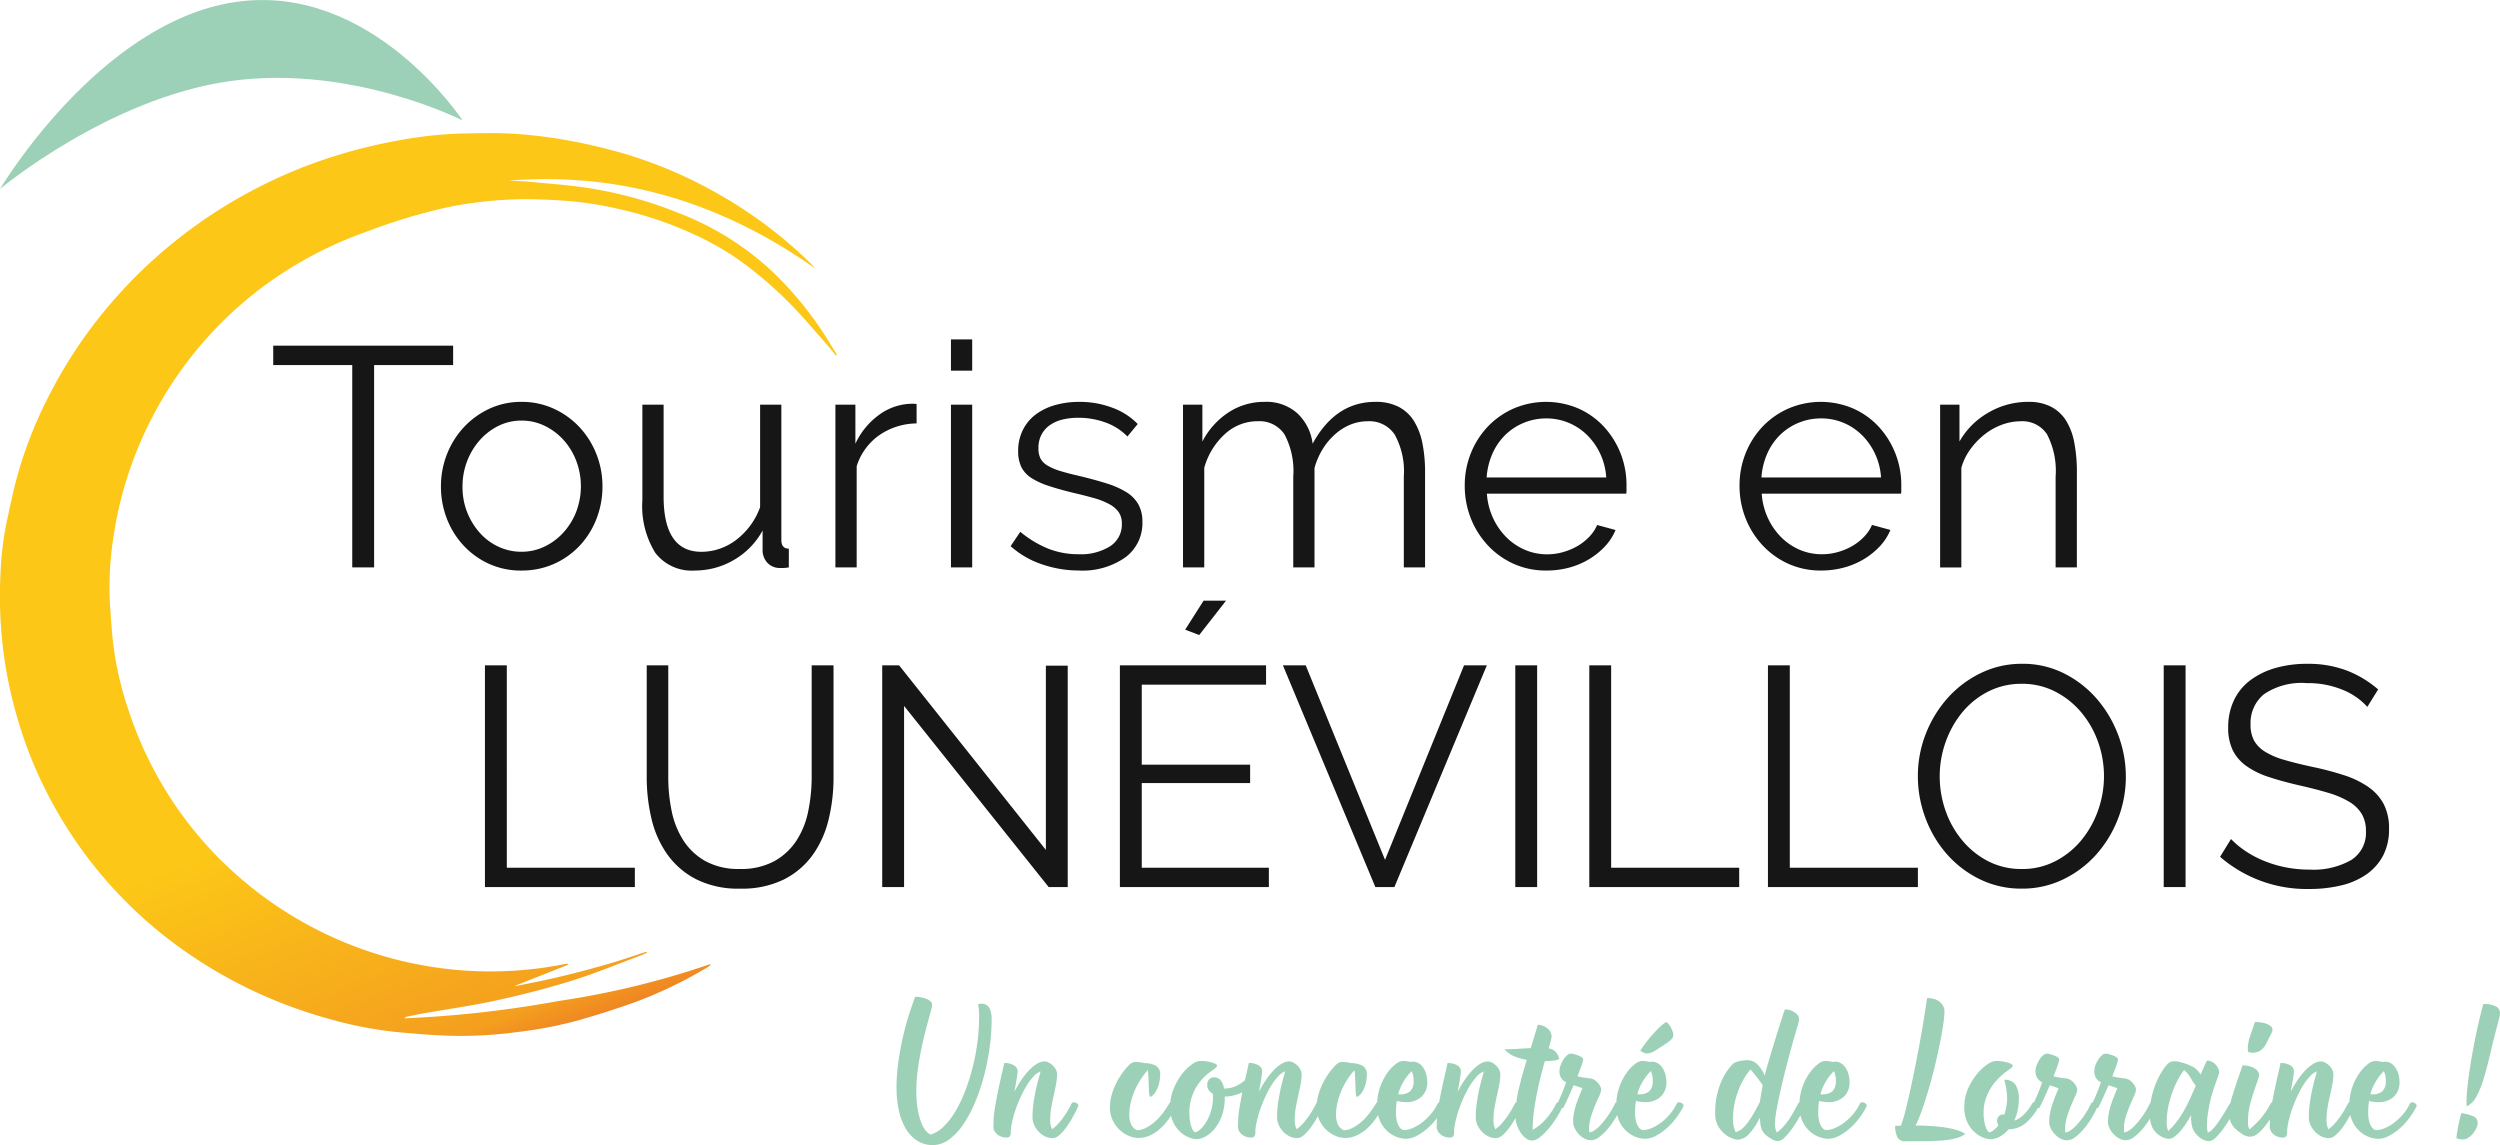 <svg xmlns="http://www.w3.org/2000/svg" xmlns:xlink="http://www.w3.org/1999/xlink" width="233.907" height="107.143" viewBox="0 0 233.907 107.143">
  <defs>
    <linearGradient id="linear-gradient" x1="0.5" x2="0.937" y2="1.203" gradientUnits="objectBoundingBox">
      <stop offset="0" stop-color="#fcc717"/>
      <stop offset="0.521" stop-color="#fcc717"/>
      <stop offset="0.748" stop-color="#f49f1e"/>
      <stop offset="0.789" stop-color="#ed7c25"/>
      <stop offset="1" stop-color="#e7602b"/>
    </linearGradient>
  </defs>
  <g id="Groupe_3990" data-name="Groupe 3990" transform="translate(-538.168 1245.843)">
    <path id="Tracé_19775" data-name="Tracé 19775" d="M8.16-67.767a17.753,17.753,0,0,1,.213-2.75q.213-1.361.5-2.516t.584-2.021q.3-.866.447-1.265a3.036,3.036,0,0,1,.447.041,2.906,2.906,0,0,1,.523.131,1.444,1.444,0,0,1,.433.234.449.449,0,0,1,.179.364,2.728,2.728,0,0,1-.11.55q-.11.413-.275,1.011t-.351,1.355q-.186.756-.351,1.6t-.275,1.753a14.959,14.959,0,0,0-.11,1.8,9.775,9.775,0,0,0,.131,1.705,6.672,6.672,0,0,0,.323,1.224,2.6,2.6,0,0,0,.433.77,1.267,1.267,0,0,0,.447.358,2.908,2.908,0,0,0,1.217-.743,6.821,6.821,0,0,0,1.086-1.4,12.308,12.308,0,0,0,.914-1.891,19.054,19.054,0,0,0,.708-2.221,20.255,20.255,0,0,0,.454-2.372,18.246,18.246,0,0,0,.158-2.365,6.816,6.816,0,0,0-.028-.694q-.028-.254-.055-.516a1.309,1.309,0,0,1,.344-.041.852.852,0,0,1,.33.069.744.744,0,0,1,.3.234,1.228,1.228,0,0,1,.206.447,2.787,2.787,0,0,1,.076.708,19.481,19.481,0,0,1-.193,2.688,22.146,22.146,0,0,1-.543,2.688,18.579,18.579,0,0,1-.846,2.468,11.439,11.439,0,0,1-1.1,2.035,5.542,5.542,0,0,1-1.32,1.382,2.528,2.528,0,0,1-1.485.509,2.658,2.658,0,0,1-1.492-.419,3.409,3.409,0,0,1-1.066-1.141,5.72,5.72,0,0,1-.639-1.7A9.719,9.719,0,0,1,8.16-67.767Zm9.076,3.19a8.208,8.208,0,0,1,.117-1.258q.117-.736.275-1.513t.33-1.513q.172-.736.282-1.258a1.775,1.775,0,0,1,.887.206.658.658,0,0,1,.364.605q0,.041-.028.241t-.069.474q-.041.275-.1.584t-.1.571a10.347,10.347,0,0,1,.653-1.107,6.814,6.814,0,0,1,.722-.9,3.592,3.592,0,0,1,.743-.605,1.385,1.385,0,0,1,.7-.22.848.848,0,0,1,.364.1,1.554,1.554,0,0,1,.378.261,1.615,1.615,0,0,1,.3.378.877.877,0,0,1,.124.447,5.283,5.283,0,0,1-.1,1q-.1.5-.22,1.031t-.22,1.086a6.815,6.815,0,0,0-.1,1.162,2.614,2.614,0,0,0,.034.454,1.733,1.733,0,0,0,.144.426,3.375,3.375,0,0,0,.536-.474,6.743,6.743,0,0,0,.5-.612,7.7,7.7,0,0,0,.44-.674q.2-.344.351-.646a.209.209,0,0,1,.206-.11.51.51,0,0,1,.316.117.22.22,0,0,1,.083.282q-.22.481-.509,1a9.007,9.007,0,0,1-.605.956,4.163,4.163,0,0,1-.646.715.984.984,0,0,1-.619.282,1.586,1.586,0,0,1-.743-.179,2.109,2.109,0,0,1-.6-.461,2.231,2.231,0,0,1-.4-.619,1.683,1.683,0,0,1-.144-.667,9.8,9.8,0,0,1,.117-1.526q.117-.743.254-1.327t.254-.976a2.541,2.541,0,0,0,.117-.488,1.9,1.9,0,0,0-.681.509,5.616,5.616,0,0,0-.646.887,10.554,10.554,0,0,0-.578,1.114,12.3,12.3,0,0,0-.461,1.183,10.213,10.213,0,0,0-.3,1.114,4.5,4.5,0,0,0-.11.887.625.625,0,0,1-.089.385.4.4,0,0,1-.323.11,1.412,1.412,0,0,1-.626-.151,1.116,1.116,0,0,1-.488-.468.9.9,0,0,1-.1-.378Q17.236-64.37,17.236-64.576Zm10.891-1.375a4.317,4.317,0,0,1,.144-1.1,6.147,6.147,0,0,1,.392-1.073,6.649,6.649,0,0,1,.578-.99,6.41,6.41,0,0,1,.7-.839,1,1,0,0,1,.261-.186.758.758,0,0,1,.344-.076,3.724,3.724,0,0,1,.385.028,2.692,2.692,0,0,1,.44.083,2.155,2.155,0,0,1,1.093.268.906.906,0,0,1,.364.818,3.458,3.458,0,0,1-.048.536,3.115,3.115,0,0,1-.158.6,2.594,2.594,0,0,1-.282.55,1.219,1.219,0,0,1-.419.392q-.055,0-.089-.131a1.87,1.87,0,0,1-.048-.344q-.014-.213-.021-.481t-.021-.529q-.014-.316-.028-.571a2.9,2.9,0,0,0-.055-.447,7.5,7.5,0,0,0-.722.969,6.8,6.8,0,0,0-.543,1.059,6.643,6.643,0,0,0-.337,1.079,4.842,4.842,0,0,0-.117,1.031,2.074,2.074,0,0,0,.193.976,1.108,1.108,0,0,0,.536.509,1.951,1.951,0,0,0,.818-.227,4.107,4.107,0,0,0,.818-.557,5.436,5.436,0,0,0,.749-.8,8.109,8.109,0,0,0,.626-.935.27.27,0,0,1,.248-.138.417.417,0,0,1,.289.131.247.247,0,0,1,.069.3,6.386,6.386,0,0,1-.612,1.107,5.418,5.418,0,0,1-.818.942,3.831,3.831,0,0,1-.976.653,2.569,2.569,0,0,1-1.086.241,2.318,2.318,0,0,1-.928-.206,2.893,2.893,0,0,1-.859-.578,3.027,3.027,0,0,1-.633-.894A2.7,2.7,0,0,1,28.127-65.952Zm8.457-4.359a4.323,4.323,0,0,1,.536.034,3.619,3.619,0,0,1,.5.1,1.767,1.767,0,0,1,.378.144q.151.083.151.165a.247.247,0,0,1-.1.172,2.72,2.72,0,0,1-.248.2l-.358.261a4.55,4.55,0,0,0-.413.344,5.277,5.277,0,0,0-.433.468,4.471,4.471,0,0,0-.488.729,4.727,4.727,0,0,0-.392.983,4.552,4.552,0,0,0-.158,1.244,4.467,4.467,0,0,0,.069.846,3.176,3.176,0,0,0,.158.571,1.068,1.068,0,0,0,.179.316q.089.1.117.1a.835.835,0,0,0,.413-.206,2.561,2.561,0,0,0,.557-.626,4.416,4.416,0,0,0,.5-1.052A4.61,4.61,0,0,0,37.766-67v-.234a1.12,1.12,0,0,1-.385-.33.837.837,0,0,1-.151-.509.718.718,0,0,1,.179-.509.592.592,0,0,1,.454-.193.8.8,0,0,1,.591.234,1.561,1.561,0,0,1,.344.811,2.548,2.548,0,0,0,1.079-.213,3.569,3.569,0,0,0,.77-.468,2.791,2.791,0,0,0,.468-.468,1.371,1.371,0,0,1,.172-.213q.11,0,.144.151a1.251,1.251,0,0,1,.034.275,1.111,1.111,0,0,1-.254.715,2.166,2.166,0,0,1-.633.529,3.405,3.405,0,0,1-.839.33,3.554,3.554,0,0,1-.873.117v.179a4.643,4.643,0,0,1-.248,1.554,4.22,4.22,0,0,1-.639,1.2,3.046,3.046,0,0,1-.866.777,1.845,1.845,0,0,1-.928.275,2.031,2.031,0,0,1-.612-.144,2.638,2.638,0,0,1-.811-.488,2.927,2.927,0,0,1-.7-.928,3.229,3.229,0,0,1-.3-1.465,4.394,4.394,0,0,1,.323-1.691,5.863,5.863,0,0,1,.77-1.361,4.352,4.352,0,0,1,.928-.914A1.514,1.514,0,0,1,36.584-70.311Zm3.534,5.734a8.207,8.207,0,0,1,.117-1.258q.117-.736.275-1.513t.33-1.513q.172-.736.282-1.258a1.775,1.775,0,0,1,.887.206.657.657,0,0,1,.364.605q0,.041-.028.241t-.069.474q-.041.275-.1.584t-.1.571a10.345,10.345,0,0,1,.653-1.107,6.814,6.814,0,0,1,.722-.9,3.592,3.592,0,0,1,.743-.605,1.385,1.385,0,0,1,.7-.22.848.848,0,0,1,.364.1,1.554,1.554,0,0,1,.378.261,1.615,1.615,0,0,1,.3.378.877.877,0,0,1,.124.447,5.283,5.283,0,0,1-.1,1q-.1.5-.22,1.031t-.22,1.086a6.815,6.815,0,0,0-.1,1.162,2.615,2.615,0,0,0,.034.454,1.733,1.733,0,0,0,.144.426,3.376,3.376,0,0,0,.536-.474,6.742,6.742,0,0,0,.5-.612,7.7,7.7,0,0,0,.44-.674q.2-.344.351-.646a.209.209,0,0,1,.206-.11.51.51,0,0,1,.316.117.22.22,0,0,1,.083.282q-.22.481-.509,1a9.007,9.007,0,0,1-.605.956,4.163,4.163,0,0,1-.646.715.984.984,0,0,1-.619.282,1.586,1.586,0,0,1-.743-.179,2.108,2.108,0,0,1-.6-.461,2.231,2.231,0,0,1-.4-.619,1.683,1.683,0,0,1-.144-.667,9.8,9.8,0,0,1,.117-1.526q.117-.743.254-1.327t.254-.976a2.541,2.541,0,0,0,.117-.488,1.9,1.9,0,0,0-.681.509,5.616,5.616,0,0,0-.646.887,10.555,10.555,0,0,0-.578,1.114,12.305,12.305,0,0,0-.461,1.183,10.215,10.215,0,0,0-.3,1.114,4.5,4.5,0,0,0-.11.887.625.625,0,0,1-.089.385.4.4,0,0,1-.323.11,1.412,1.412,0,0,1-.626-.151,1.116,1.116,0,0,1-.488-.468.9.9,0,0,1-.1-.378Q40.118-64.37,40.118-64.576Zm7.343-1.375a4.317,4.317,0,0,1,.144-1.1A6.146,6.146,0,0,1,48-68.124a6.649,6.649,0,0,1,.578-.99,6.409,6.409,0,0,1,.7-.839,1,1,0,0,1,.261-.186.758.758,0,0,1,.344-.076,3.724,3.724,0,0,1,.385.028,2.691,2.691,0,0,1,.44.083,2.155,2.155,0,0,1,1.093.268.906.906,0,0,1,.364.818,3.457,3.457,0,0,1-.048.536,3.116,3.116,0,0,1-.158.6,2.594,2.594,0,0,1-.282.55,1.219,1.219,0,0,1-.419.392q-.055,0-.089-.131a1.87,1.87,0,0,1-.048-.344q-.014-.213-.021-.481t-.021-.529q-.014-.316-.028-.571A2.9,2.9,0,0,0,51-69.444a7.5,7.5,0,0,0-.722.969,6.8,6.8,0,0,0-.543,1.059,6.643,6.643,0,0,0-.337,1.079,4.842,4.842,0,0,0-.117,1.031,2.074,2.074,0,0,0,.193.976,1.108,1.108,0,0,0,.536.509,1.951,1.951,0,0,0,.818-.227,4.107,4.107,0,0,0,.818-.557,5.436,5.436,0,0,0,.749-.8,8.107,8.107,0,0,0,.626-.935.27.27,0,0,1,.248-.138.417.417,0,0,1,.289.131.247.247,0,0,1,.069.3,6.386,6.386,0,0,1-.612,1.107,5.418,5.418,0,0,1-.818.942,3.832,3.832,0,0,1-.976.653,2.569,2.569,0,0,1-1.086.241,2.318,2.318,0,0,1-.928-.206,2.893,2.893,0,0,1-.859-.578,3.027,3.027,0,0,1-.633-.894A2.7,2.7,0,0,1,47.461-65.952Zm5.666-.179a5.073,5.073,0,0,1,.282-1.74,5.388,5.388,0,0,1,.674-1.32,3.655,3.655,0,0,1,.791-.832,1.227,1.227,0,0,1,.646-.289,2.685,2.685,0,0,1,.344.028q.206.027.426.069a.519.519,0,0,1,.165-.027,1.037,1.037,0,0,1,.612.179,1.474,1.474,0,0,1,.419.454,2.21,2.21,0,0,1,.248.605,2.608,2.608,0,0,1,.083.633,1.819,1.819,0,0,1-.543,1.416,2.071,2.071,0,0,1-1.451.5,3.881,3.881,0,0,1-.853-.11,6.132,6.132,0,0,0-.083,1.059,3.435,3.435,0,0,0,.076.784,1.791,1.791,0,0,0,.193.509.9.9,0,0,0,.248.282.423.423,0,0,0,.227.089,2.13,2.13,0,0,0,.736-.158,3.76,3.76,0,0,0,.853-.468,5.281,5.281,0,0,0,.853-.777,4.718,4.718,0,0,0,.722-1.086.222.222,0,0,1,.22-.11.454.454,0,0,1,.309.131.228.228,0,0,1,.062.3,7.523,7.523,0,0,1-.66,1.045,6.124,6.124,0,0,1-.887.963,5.274,5.274,0,0,1-1.011.7,2.2,2.2,0,0,1-1.031.275,2.593,2.593,0,0,1-.756-.144,2.658,2.658,0,0,1-.88-.5,2.9,2.9,0,0,1-.729-.949A3.323,3.323,0,0,1,53.127-66.13ZM55.093-67.2a.942.942,0,0,0,.179.014,1.366,1.366,0,0,0,.949-.289,1.317,1.317,0,0,0,.316-1,2.127,2.127,0,0,0-.179-.88A4.91,4.91,0,0,0,55.093-67.2Zm3.617,2.626a8.208,8.208,0,0,1,.117-1.258q.117-.736.275-1.513t.33-1.513q.172-.736.282-1.258a1.775,1.775,0,0,1,.887.206.658.658,0,0,1,.364.605q0,.041-.028.241t-.069.474q-.041.275-.1.584t-.1.571a10.347,10.347,0,0,1,.653-1.107,6.815,6.815,0,0,1,.722-.9,3.592,3.592,0,0,1,.743-.605,1.385,1.385,0,0,1,.7-.22.848.848,0,0,1,.364.1,1.554,1.554,0,0,1,.378.261,1.615,1.615,0,0,1,.3.378.877.877,0,0,1,.124.447,5.284,5.284,0,0,1-.1,1q-.1.5-.22,1.031t-.22,1.086a6.815,6.815,0,0,0-.1,1.162,2.615,2.615,0,0,0,.034.454,1.733,1.733,0,0,0,.144.426,3.375,3.375,0,0,0,.536-.474,6.74,6.74,0,0,0,.5-.612,7.7,7.7,0,0,0,.44-.674q.2-.344.351-.646a.209.209,0,0,1,.206-.11.51.51,0,0,1,.316.117.22.22,0,0,1,.083.282q-.22.481-.509,1a9.006,9.006,0,0,1-.605.956,4.163,4.163,0,0,1-.646.715.984.984,0,0,1-.619.282,1.586,1.586,0,0,1-.743-.179,2.108,2.108,0,0,1-.6-.461,2.231,2.231,0,0,1-.4-.619,1.683,1.683,0,0,1-.144-.667,9.8,9.8,0,0,1,.117-1.526q.117-.743.254-1.327t.254-.976a2.541,2.541,0,0,0,.117-.488,1.9,1.9,0,0,0-.681.509,5.615,5.615,0,0,0-.646.887,10.553,10.553,0,0,0-.578,1.114,12.305,12.305,0,0,0-.461,1.183,10.211,10.211,0,0,0-.3,1.114,4.5,4.5,0,0,0-.11.887.625.625,0,0,1-.089.385.4.4,0,0,1-.323.11,1.412,1.412,0,0,1-.626-.151,1.116,1.116,0,0,1-.488-.468.9.9,0,0,1-.1-.378Q58.71-64.37,58.71-64.576ZM65.049-71.4q.591,0,1.217-.041t1.231-.069q.179-.578.344-1.121t.316-1.066a1.51,1.51,0,0,1,.956.385.977.977,0,0,1,.337.7,1.9,1.9,0,0,1-.076.4q-.076.289-.2.729a1.1,1.1,0,0,1,.626.289,1.769,1.769,0,0,1,.364.674.867.867,0,0,1-.516.172q-.406.048-.832.062-.193.674-.392,1.465t-.364,1.63q-.165.839-.275,1.691a12.8,12.8,0,0,0-.11,1.636,4.357,4.357,0,0,0,1.128-.887,6.237,6.237,0,0,0,1.073-1.561.245.245,0,0,1,.234-.124.483.483,0,0,1,.309.117.208.208,0,0,1,.076.268,9.16,9.16,0,0,1-.591,1.073,9.075,9.075,0,0,1-.756,1.031,5.473,5.473,0,0,1-.8.777,1.232,1.232,0,0,1-.729.309.941.941,0,0,1-.571-.213,2.143,2.143,0,0,1-.5-.536,3.034,3.034,0,0,1-.344-.715,2.407,2.407,0,0,1-.131-.763,11.294,11.294,0,0,1,.323-2.668q.323-1.334.736-2.654a5.1,5.1,0,0,1-1.21-.351A2.329,2.329,0,0,1,65.049-71.4Zm4.937,5.088q.11-.234.206-.447t.193-.447q.1-.234.2-.5t.227-.612a1.081,1.081,0,0,1-.5-.461,1.257,1.257,0,0,1-.131-.557,1.6,1.6,0,0,1,.1-.536,2.826,2.826,0,0,1,.261-.543,1.793,1.793,0,0,1,.351-.419A.57.57,0,0,1,71.251-71a1.317,1.317,0,0,1,.289.048,3.126,3.126,0,0,1,.385.124,1.779,1.779,0,0,1,.337.172q.144.1.144.193a2.434,2.434,0,0,1-.151.564q-.151.44-.385,1.018a5.066,5.066,0,0,0,.688.138q.33.041.591.083a.847.847,0,0,1,.33.138,1.457,1.457,0,0,1,.3.261,1.677,1.677,0,0,1,.22.323.684.684,0,0,1,.089.309,1.562,1.562,0,0,1-.179.591q-.179.385-.385.873t-.385,1.052a3.756,3.756,0,0,0-.179,1.141v.165a1.27,1.27,0,0,0,.014.179.929.929,0,0,0,.433-.158,2.9,2.9,0,0,0,.591-.5,7.741,7.741,0,0,0,.688-.846,8.532,8.532,0,0,0,.708-1.21.222.222,0,0,1,.22-.11.494.494,0,0,1,.316.124.218.218,0,0,1,.055.3,9.492,9.492,0,0,1-.529,1.011,8.086,8.086,0,0,1-.715,1.018,4.853,4.853,0,0,1-.811.791,1.352,1.352,0,0,1-.8.316,1.278,1.278,0,0,1-.619-.165,2.07,2.07,0,0,1-.536-.419,2.111,2.111,0,0,1-.371-.557,1.423,1.423,0,0,1-.138-.591A4.279,4.279,0,0,1,71.5-65.2a5.384,5.384,0,0,1,.144-.681q.1-.378.275-.839t.419-1.038q-.193-.069-.4-.138t-.426-.138q-.248.578-.5,1.134t-.447.928q-.028.069-.138.069a.386.386,0,0,1-.158-.041.627.627,0,0,1-.158-.1.519.519,0,0,1-.11-.138A.137.137,0,0,1,69.986-66.309Zm7.907-4a2.685,2.685,0,0,1,.344.028q.206.027.426.069a.519.519,0,0,1,.165-.027,1.037,1.037,0,0,1,.612.179,1.474,1.474,0,0,1,.419.454,2.21,2.21,0,0,1,.248.605,2.607,2.607,0,0,1,.083.633,1.819,1.819,0,0,1-.543,1.416,2.071,2.071,0,0,1-1.451.5,3.881,3.881,0,0,1-.853-.11,6.132,6.132,0,0,0-.083,1.059,3.435,3.435,0,0,0,.076.784,1.791,1.791,0,0,0,.193.509.9.9,0,0,0,.248.282.423.423,0,0,0,.227.089,2.13,2.13,0,0,0,.736-.158,3.76,3.76,0,0,0,.853-.468,5.28,5.28,0,0,0,.853-.777,4.718,4.718,0,0,0,.722-1.086.222.222,0,0,1,.22-.11.454.454,0,0,1,.309.131.228.228,0,0,1,.062.3,7.522,7.522,0,0,1-.66,1.045,6.124,6.124,0,0,1-.887.963,5.274,5.274,0,0,1-1.011.7,2.2,2.2,0,0,1-1.031.275,2.593,2.593,0,0,1-.756-.144,2.658,2.658,0,0,1-.88-.5,2.9,2.9,0,0,1-.729-.949,3.323,3.323,0,0,1-.3-1.506,5.073,5.073,0,0,1,.282-1.74,5.388,5.388,0,0,1,.674-1.32,3.655,3.655,0,0,1,.791-.832A1.227,1.227,0,0,1,77.893-70.311Zm2.3-3.644a1.321,1.321,0,0,1,.227.227,1.878,1.878,0,0,1,.206.316,2.461,2.461,0,0,1,.151.358,1.076,1.076,0,0,1,.062.337.517.517,0,0,1-.138.33,2.013,2.013,0,0,1-.364.33q-.227.165-.523.351t-.612.392a1.95,1.95,0,0,1-.454.234,1.158,1.158,0,0,1-.358.069.759.759,0,0,1-.344-.083q-.165-.083-.3-.165.165-.275.474-.688t.66-.811q.351-.4.708-.736A2.765,2.765,0,0,1,80.189-73.955Zm-2.544,6.766a1.366,1.366,0,0,0,.949-.289,1.317,1.317,0,0,0,.316-1,2.127,2.127,0,0,0-.179-.88A4.91,4.91,0,0,0,77.466-67.2.942.942,0,0,0,77.645-67.189Zm7.109,1.774a7.313,7.313,0,0,1,.468-2.716A5.515,5.515,0,0,1,86.4-70.022a.789.789,0,0,1,.268-.165,2.2,2.2,0,0,1,.371-.11,3.932,3.932,0,0,1,.406-.062q.206-.021.358-.021a1.3,1.3,0,0,1,.839.33,3,3,0,0,1,.743,1.114q.179-.688.419-1.5t.474-1.575q.234-.763.433-1.389t.3-.942q.069-.234.131-.413t.144-.385a1.931,1.931,0,0,1,.5.089,1.567,1.567,0,0,1,.413.2,1.188,1.188,0,0,1,.289.275.53.53,0,0,1,.11.316,1.369,1.369,0,0,1-.028.282q-.028.131-.069.268-.165.55-.392,1.348t-.468,1.7q-.241.9-.468,1.836t-.413,1.781q-.186.846-.3,1.533a7.29,7.29,0,0,0-.11,1.086,2.425,2.425,0,0,0,.034.4,1.4,1.4,0,0,0,.131.4,3.166,3.166,0,0,0,.605-.523,5.967,5.967,0,0,0,.543-.694q.254-.378.474-.777t.4-.743q.041-.069.179-.069a.584.584,0,0,1,.172.028.473.473,0,0,1,.158.082.3.3,0,0,1,.1.124.179.179,0,0,1-.014.151,9.944,9.944,0,0,1-.509,1.011q-.316.557-.667,1.052a5.8,5.8,0,0,1-.7.832.978.978,0,0,1-.626.337,1.067,1.067,0,0,1-.5-.138,3.582,3.582,0,0,1-.626-.419,1.433,1.433,0,0,1-.344-.433A1.7,1.7,0,0,1,89-64.336q-.041-.3-.069-.681a5.7,5.7,0,0,1-1.011,1.54,1.523,1.523,0,0,1-1.066.536,1.8,1.8,0,0,1-.481-.117,2.406,2.406,0,0,1-.708-.406,2.659,2.659,0,0,1-.639-.763A2.342,2.342,0,0,1,84.754-65.415Zm1.664.509a3.857,3.857,0,0,0,.048.633,2.475,2.475,0,0,0,.2.619,1.381,1.381,0,0,0,.605-.316,3.634,3.634,0,0,0,.564-.626,9.355,9.355,0,0,0,.55-.859q.275-.481.55-1.018.028-.22.083-.55t.179-1.018q-.371-.536-.639-.866t-.5-.605a5.792,5.792,0,0,0-.674.963,7.271,7.271,0,0,0-.516,1.134,7.926,7.926,0,0,0-.33,1.238A7.061,7.061,0,0,0,86.418-64.906Zm6.216-1.224a5.073,5.073,0,0,1,.282-1.74,5.388,5.388,0,0,1,.674-1.32,3.655,3.655,0,0,1,.791-.832,1.227,1.227,0,0,1,.646-.289,2.685,2.685,0,0,1,.344.028q.206.027.426.069a.519.519,0,0,1,.165-.027,1.037,1.037,0,0,1,.612.179,1.474,1.474,0,0,1,.419.454,2.211,2.211,0,0,1,.248.605,2.607,2.607,0,0,1,.083.633,1.819,1.819,0,0,1-.543,1.416,2.071,2.071,0,0,1-1.451.5,3.881,3.881,0,0,1-.853-.11,6.132,6.132,0,0,0-.083,1.059,3.435,3.435,0,0,0,.076.784,1.791,1.791,0,0,0,.193.509.9.9,0,0,0,.248.282.423.423,0,0,0,.227.089,2.13,2.13,0,0,0,.736-.158,3.76,3.76,0,0,0,.853-.468,5.28,5.28,0,0,0,.853-.777,4.718,4.718,0,0,0,.722-1.086.222.222,0,0,1,.22-.11.454.454,0,0,1,.309.131.228.228,0,0,1,.062.3,7.523,7.523,0,0,1-.66,1.045,6.123,6.123,0,0,1-.887.963,5.275,5.275,0,0,1-1.011.7,2.2,2.2,0,0,1-1.031.275,2.593,2.593,0,0,1-.756-.144,2.658,2.658,0,0,1-.88-.5,2.9,2.9,0,0,1-.729-.949A3.323,3.323,0,0,1,92.634-66.13ZM94.6-67.2a.943.943,0,0,0,.179.014,1.366,1.366,0,0,0,.949-.289,1.317,1.317,0,0,0,.316-1,2.127,2.127,0,0,0-.179-.88A4.91,4.91,0,0,0,94.6-67.2Zm6.986,2.97q.138-.014.275-.014t.275-.014a13.012,13.012,0,0,0,.433-1.437q.227-.9.468-2.008t.481-2.324q.241-1.217.447-2.365t.364-2.145q.158-1,.254-1.657a2.379,2.379,0,0,1,.605.076,1.6,1.6,0,0,1,.516.234,1.215,1.215,0,0,1,.364.4,1.1,1.1,0,0,1,.138.557,8.575,8.575,0,0,1-.1,1.1q-.1.729-.289,1.678t-.44,2.028q-.254,1.079-.557,2.138t-.633,2.028a15.3,15.3,0,0,1-.674,1.685q.729,0,1.43.048t1.313.138a7.516,7.516,0,0,1,1.107.241,2.956,2.956,0,0,1,.8.358,2.625,2.625,0,0,1-.846.4,6.528,6.528,0,0,1-1.155.2q-.667.062-1.554.076t-2.042.014a.78.78,0,0,1-.743-.337A2.607,2.607,0,0,1,101.586-64.233Zm9.447-6.078a4.323,4.323,0,0,1,.536.034,3.619,3.619,0,0,1,.5.1,1.767,1.767,0,0,1,.378.144q.151.083.151.165a.247.247,0,0,1-.1.172,2.36,2.36,0,0,1-.254.2q-.158.11-.358.261a5.227,5.227,0,0,0-.406.344q-.193.179-.468.481a4.539,4.539,0,0,0-.529.729,4.789,4.789,0,0,0-.433.976,3.994,3.994,0,0,0-.179,1.238,4.468,4.468,0,0,0,.069.846,3.175,3.175,0,0,0,.158.571,1.068,1.068,0,0,0,.179.316q.089.1.117.1a.76.76,0,0,0,.364-.165,2.4,2.4,0,0,0,.5-.5.8.8,0,0,1-.124-.44.555.555,0,0,1,.158-.4.506.506,0,0,1,.378-.165.578.578,0,0,1,.138.014,5.707,5.707,0,0,0,.186-.722,4.466,4.466,0,0,0,.076-.846,5.37,5.37,0,0,0-.076-.832,5.8,5.8,0,0,0-.2-.859,1.175,1.175,0,0,1,1.066.474,2.419,2.419,0,0,1,.309,1.327,4.843,4.843,0,0,1-.117,1.086,4.4,4.4,0,0,1-.323.935,2.216,2.216,0,0,0,.818-.481,4.939,4.939,0,0,0,.873-1.128.2.2,0,0,1,.193-.1.494.494,0,0,1,.316.124.23.23,0,0,1,.083.289,5.389,5.389,0,0,1-1.231,1.547,2.548,2.548,0,0,1-1.575.557,2.909,2.909,0,0,1-.832.694,1.859,1.859,0,0,1-.887.241,2.031,2.031,0,0,1-.612-.144,2.638,2.638,0,0,1-.811-.488,2.927,2.927,0,0,1-.7-.928,3.229,3.229,0,0,1-.3-1.465,4.164,4.164,0,0,1,.344-1.691,5.8,5.8,0,0,1,.818-1.361,4.613,4.613,0,0,1,.976-.914A1.611,1.611,0,0,1,111.033-70.311Zm3.493,4q.11-.234.206-.447t.193-.447q.1-.234.2-.5t.227-.612a1.081,1.081,0,0,1-.5-.461,1.257,1.257,0,0,1-.131-.557,1.6,1.6,0,0,1,.1-.536,2.826,2.826,0,0,1,.261-.543,1.792,1.792,0,0,1,.351-.419.57.57,0,0,1,.358-.165,1.317,1.317,0,0,1,.289.048,3.125,3.125,0,0,1,.385.124,1.779,1.779,0,0,1,.337.172q.144.1.144.193a2.435,2.435,0,0,1-.151.564q-.151.44-.385,1.018a5.066,5.066,0,0,0,.688.138q.33.041.591.083a.847.847,0,0,1,.33.138,1.456,1.456,0,0,1,.3.261,1.678,1.678,0,0,1,.22.323.684.684,0,0,1,.089.309,1.562,1.562,0,0,1-.179.591q-.179.385-.385.873t-.385,1.052a3.755,3.755,0,0,0-.179,1.141v.165a1.269,1.269,0,0,0,.014.179.929.929,0,0,0,.433-.158,2.905,2.905,0,0,0,.591-.5,7.743,7.743,0,0,0,.688-.846,8.532,8.532,0,0,0,.708-1.21.222.222,0,0,1,.22-.11.494.494,0,0,1,.316.124.218.218,0,0,1,.055.3,9.491,9.491,0,0,1-.529,1.011,8.086,8.086,0,0,1-.715,1.018,4.854,4.854,0,0,1-.811.791,1.352,1.352,0,0,1-.8.316,1.278,1.278,0,0,1-.619-.165,2.07,2.07,0,0,1-.536-.419,2.111,2.111,0,0,1-.371-.557,1.423,1.423,0,0,1-.138-.591,4.28,4.28,0,0,1,.041-.578,5.385,5.385,0,0,1,.144-.681q.1-.378.275-.839t.419-1.038q-.193-.069-.4-.138t-.426-.138q-.248.578-.5,1.134t-.447.928q-.028.069-.138.069a.386.386,0,0,1-.158-.041.627.627,0,0,1-.158-.1.519.519,0,0,1-.11-.138A.137.137,0,0,1,114.526-66.309Zm5.5,0q.11-.234.206-.447t.193-.447q.1-.234.2-.5t.227-.612a1.081,1.081,0,0,1-.5-.461,1.257,1.257,0,0,1-.131-.557,1.6,1.6,0,0,1,.1-.536,2.826,2.826,0,0,1,.261-.543,1.793,1.793,0,0,1,.351-.419.57.57,0,0,1,.358-.165,1.317,1.317,0,0,1,.289.048,3.125,3.125,0,0,1,.385.124,1.779,1.779,0,0,1,.337.172q.144.1.144.193a2.434,2.434,0,0,1-.151.564q-.151.44-.385,1.018a5.065,5.065,0,0,0,.688.138q.33.041.591.083a.847.847,0,0,1,.33.138,1.457,1.457,0,0,1,.3.261,1.677,1.677,0,0,1,.22.323.684.684,0,0,1,.089.309,1.562,1.562,0,0,1-.179.591q-.179.385-.385.873t-.385,1.052A3.756,3.756,0,0,0,123-63.971v.165a1.269,1.269,0,0,0,.014.179.929.929,0,0,0,.433-.158,2.9,2.9,0,0,0,.591-.5,7.744,7.744,0,0,0,.688-.846,8.533,8.533,0,0,0,.708-1.21.222.222,0,0,1,.22-.11.494.494,0,0,1,.316.124.218.218,0,0,1,.055.3,9.494,9.494,0,0,1-.529,1.011,8.086,8.086,0,0,1-.715,1.018,4.854,4.854,0,0,1-.811.791,1.352,1.352,0,0,1-.8.316,1.278,1.278,0,0,1-.619-.165,2.07,2.07,0,0,1-.536-.419,2.111,2.111,0,0,1-.371-.557,1.423,1.423,0,0,1-.138-.591,4.282,4.282,0,0,1,.041-.578,5.385,5.385,0,0,1,.144-.681q.1-.378.275-.839t.419-1.038q-.192-.069-.4-.138t-.426-.138q-.248.578-.5,1.134t-.447.928q-.028.069-.138.069a.386.386,0,0,1-.158-.041.627.627,0,0,1-.158-.1.519.519,0,0,1-.11-.138A.137.137,0,0,1,120.026-66.309Zm6.724-3.314a2.763,2.763,0,0,1,.461-.516.872.872,0,0,1,.543-.144,1.828,1.828,0,0,1,.413.055q.234.055.468.131t.433.158q.2.083.309.138a1.581,1.581,0,0,1,.426.3,2.623,2.623,0,0,1,.371.461l.268-.605q.1-.234.165-.371t.1-.213q.041-.076.069-.117a.942.942,0,0,1,.426.1,1.285,1.285,0,0,1,.358.261,1.43,1.43,0,0,1,.248.351.854.854,0,0,1,.1.385.549.549,0,0,1-.021.144q-.021.076-.1.3-.165.454-.351.99t-.33,1.128q-.144.591-.241,1.224a8.308,8.308,0,0,0-.1,1.251,2.4,2.4,0,0,0,.083.605,1.34,1.34,0,0,0,.5-.371,5.614,5.614,0,0,0,.536-.688q.268-.4.536-.839t.488-.825a.227.227,0,0,1,.206-.11.484.484,0,0,1,.323.124.217.217,0,0,1,.076.275q-.22.468-.543,1.031a11.231,11.231,0,0,1-.681,1.052,6.268,6.268,0,0,1-.7.818.961.961,0,0,1-.619.33,1.2,1.2,0,0,1-.474-.1,1.935,1.935,0,0,1-.454-.275,2.187,2.187,0,0,1-.378-.392,1.642,1.642,0,0,1-.248-.468,2.547,2.547,0,0,1-.117-.591q-.021-.289-.021-.591v-.014q-.206.385-.461.777a6.326,6.326,0,0,1-.529.708,3.609,3.609,0,0,1-.55.523.884.884,0,0,1-.523.206,1.138,1.138,0,0,1-.248-.028,1.3,1.3,0,0,1-.193-.055A2.082,2.082,0,0,1,125.7-64a2.811,2.811,0,0,1-.282-1.32,7.409,7.409,0,0,1,.378-2.358A7.335,7.335,0,0,1,126.751-69.623Zm.385,5.872a6.423,6.423,0,0,0,.839-.928,10.061,10.061,0,0,0,.681-1.052q.309-.55.564-1.121t.5-1.148a4.93,4.93,0,0,1-.461-.694,3,3,0,0,0-.626-.763,6.557,6.557,0,0,0-.646,1.024,8.793,8.793,0,0,0-.523,1.238,9.564,9.564,0,0,0-.344,1.327A7.159,7.159,0,0,0,127-64.576a3.02,3.02,0,0,0,.027.4A1.95,1.95,0,0,0,127.136-63.751Zm6.614-5.129q.082-.248.172-.5t.172-.516a2.561,2.561,0,0,1,.564.062,1.974,1.974,0,0,1,.5.179,1.092,1.092,0,0,1,.351.282.583.583,0,0,1,.131.371,1.273,1.273,0,0,1-.083.392q-.083.241-.193.557-.289.825-.523,1.65a6.7,6.7,0,0,0-.234,1.829,1.783,1.783,0,0,0,.034.385,1.036,1.036,0,0,0,.1.275,7.117,7.117,0,0,0,1.244-1.251,7.725,7.725,0,0,0,.749-1.169.222.222,0,0,1,.22-.11.53.53,0,0,1,.316.11.211.211,0,0,1,.069.289,8.221,8.221,0,0,1-.516.949,9.492,9.492,0,0,1-.646.914,4.056,4.056,0,0,1-.688.688,1.1,1.1,0,0,1-.653.268,1.311,1.311,0,0,1-.667-.179,4.207,4.207,0,0,1-.667-.5,1.809,1.809,0,0,1-.516-.694,2.169,2.169,0,0,1-.131-.763,5.562,5.562,0,0,1,.268-1.609Q133.393-67.849,133.75-68.881Zm1.513-5.074a3.985,3.985,0,0,1,.564.041,2.42,2.42,0,0,1,.523.131,1.3,1.3,0,0,1,.392.227.423.423,0,0,1,.158.33.692.692,0,0,1-.083.282q-.083.172-.248.5l-.261.509a1.614,1.614,0,0,1-.509.626,1.263,1.263,0,0,1-.756.227,1.035,1.035,0,0,1-.227-.021l-.2-.048a1.344,1.344,0,0,1-.021-.151q-.007-.083-.007-.193a3.435,3.435,0,0,1,.179-1.011Q134.947-73.075,135.263-73.955Zm1.389,9.378a8.207,8.207,0,0,1,.117-1.258q.117-.736.275-1.513t.33-1.513q.172-.736.282-1.258a1.775,1.775,0,0,1,.887.206.657.657,0,0,1,.364.605q0,.041-.027.241t-.069.474q-.041.275-.1.584t-.1.571a10.343,10.343,0,0,1,.653-1.107,6.813,6.813,0,0,1,.722-.9,3.591,3.591,0,0,1,.743-.605,1.385,1.385,0,0,1,.7-.22.849.849,0,0,1,.364.1,1.555,1.555,0,0,1,.378.261,1.615,1.615,0,0,1,.3.378.877.877,0,0,1,.124.447,5.283,5.283,0,0,1-.1,1q-.1.5-.22,1.031t-.22,1.086a6.814,6.814,0,0,0-.1,1.162,2.615,2.615,0,0,0,.034.454,1.733,1.733,0,0,0,.144.426,3.375,3.375,0,0,0,.536-.474,6.738,6.738,0,0,0,.5-.612,7.706,7.706,0,0,0,.44-.674q.2-.344.351-.646a.209.209,0,0,1,.206-.11.51.51,0,0,1,.316.117.22.22,0,0,1,.083.282q-.22.481-.509,1a9.009,9.009,0,0,1-.605.956,4.164,4.164,0,0,1-.646.715.984.984,0,0,1-.619.282,1.586,1.586,0,0,1-.743-.179,2.109,2.109,0,0,1-.6-.461,2.231,2.231,0,0,1-.4-.619,1.683,1.683,0,0,1-.144-.667,9.8,9.8,0,0,1,.117-1.526q.117-.743.254-1.327t.254-.976a2.541,2.541,0,0,0,.117-.488,1.9,1.9,0,0,0-.681.509,5.617,5.617,0,0,0-.646.887,10.556,10.556,0,0,0-.578,1.114,12.306,12.306,0,0,0-.461,1.183,10.208,10.208,0,0,0-.3,1.114,4.5,4.5,0,0,0-.11.887.625.625,0,0,1-.089.385.4.4,0,0,1-.323.11,1.412,1.412,0,0,1-.626-.151,1.116,1.116,0,0,1-.488-.468.9.9,0,0,1-.1-.378Q136.652-64.37,136.652-64.576Zm7.439-1.554a5.073,5.073,0,0,1,.282-1.74,5.388,5.388,0,0,1,.674-1.32,3.655,3.655,0,0,1,.791-.832,1.227,1.227,0,0,1,.646-.289,2.685,2.685,0,0,1,.344.028q.206.027.426.069a.519.519,0,0,1,.165-.027,1.037,1.037,0,0,1,.612.179,1.474,1.474,0,0,1,.419.454A2.21,2.21,0,0,1,148.7-69a2.607,2.607,0,0,1,.083.633,1.819,1.819,0,0,1-.543,1.416,2.071,2.071,0,0,1-1.451.5,3.881,3.881,0,0,1-.853-.11,6.131,6.131,0,0,0-.082,1.059,3.436,3.436,0,0,0,.076.784,1.791,1.791,0,0,0,.193.509.9.9,0,0,0,.248.282.423.423,0,0,0,.227.089,2.13,2.13,0,0,0,.736-.158,3.76,3.76,0,0,0,.853-.468,5.281,5.281,0,0,0,.853-.777,4.718,4.718,0,0,0,.722-1.086.222.222,0,0,1,.22-.11.454.454,0,0,1,.309.131.228.228,0,0,1,.062.3,7.523,7.523,0,0,1-.66,1.045,6.123,6.123,0,0,1-.887.963,5.275,5.275,0,0,1-1.011.7,2.2,2.2,0,0,1-1.031.275,2.593,2.593,0,0,1-.756-.144,2.659,2.659,0,0,1-.88-.5,2.9,2.9,0,0,1-.729-.949A3.323,3.323,0,0,1,144.091-66.13Zm1.966-1.073a.942.942,0,0,0,.179.014,1.366,1.366,0,0,0,.949-.289,1.317,1.317,0,0,0,.316-1,2.127,2.127,0,0,0-.179-.88A4.91,4.91,0,0,0,146.058-67.2Zm8.993.729a14.824,14.824,0,0,1,.1-1.492q.1-.956.3-2.173t.488-2.633q.3-1.416.681-2.86a2.311,2.311,0,0,1,1.217.234.725.725,0,0,1,.351.633,2.449,2.449,0,0,1-.1.536q-.481,1.829-.811,3.238t-.646,2.42a8.421,8.421,0,0,1-.674,1.636,2.039,2.039,0,0,1-.88.873,1.359,1.359,0,0,1-.021-.172Q155.051-66.337,155.051-66.474Zm-.481,1.045a4.28,4.28,0,0,1,1.128.3.651.651,0,0,1,.4.639,1.144,1.144,0,0,1-.117.454,2.321,2.321,0,0,1-.309.5,1.94,1.94,0,0,1-.44.406.906.906,0,0,1-.509.165,1.757,1.757,0,0,1-.33-.034,1.135,1.135,0,0,1-.289-.089q.069-.591.186-1.176T154.57-65.429Z" transform="translate(613.89 -1076.268)" fill="#9cd1b7"/>
    <path id="Tracé_19773" data-name="Tracé 19773" d="M19.722,38.3H12.329V57.232H10.283V38.3H2.89V36.484H19.722Zm6.4,19.228a7.22,7.22,0,0,1-3.039-.628A7.469,7.469,0,0,1,20.7,55.186a7.757,7.757,0,0,1-1.563-2.513,8.252,8.252,0,0,1-.555-3.01,8.143,8.143,0,0,1,.57-3.039,7.963,7.963,0,0,1,1.578-2.513,7.663,7.663,0,0,1,2.382-1.724,7.011,7.011,0,0,1,3.01-.643,7.108,7.108,0,0,1,3.024.643,7.614,7.614,0,0,1,2.4,1.724,7.963,7.963,0,0,1,1.578,2.513,8.143,8.143,0,0,1,.57,3.039,8.252,8.252,0,0,1-.555,3.01,7.757,7.757,0,0,1-1.563,2.513,7.423,7.423,0,0,1-2.4,1.709A7.319,7.319,0,0,1,26.121,57.524ZM20.6,49.693a6.354,6.354,0,0,0,.438,2.382A6.464,6.464,0,0,0,22.22,54a5.35,5.35,0,0,0,1.753,1.3,5.043,5.043,0,0,0,2.148.468,4.915,4.915,0,0,0,2.148-.482,5.7,5.7,0,0,0,1.768-1.315,6.266,6.266,0,0,0,1.2-1.943,6.729,6.729,0,0,0,0-4.778,6.225,6.225,0,0,0-1.2-1.958,5.7,5.7,0,0,0-1.768-1.315,4.915,4.915,0,0,0-2.148-.482,4.822,4.822,0,0,0-2.133.482,5.654,5.654,0,0,0-1.753,1.33,6.409,6.409,0,0,0-1.2,1.972A6.582,6.582,0,0,0,20.6,49.693Zm21.741,7.831a4.286,4.286,0,0,1-3.7-1.651,8.284,8.284,0,0,1-1.213-4.924V42.007h1.987V50.6q0,5.172,3.536,5.172a5.255,5.255,0,0,0,1.724-.292,5.417,5.417,0,0,0,1.563-.847,6.863,6.863,0,0,0,1.286-1.315,6.627,6.627,0,0,0,.92-1.724V42.007h1.987V54.66q0,.818.7.818v1.753a3.622,3.622,0,0,1-.57.058h-.307a1.587,1.587,0,0,1-1.14-.5,1.763,1.763,0,0,1-.438-1.257V53.783a7.087,7.087,0,0,1-2.7,2.761A7.206,7.206,0,0,1,42.339,57.524ZM63.086,43.761a6.25,6.25,0,0,0-3.507,1.11,5.6,5.6,0,0,0-2.1,2.893v9.468H55.489V42.007h1.87V45.66a6.925,6.925,0,0,1,2.279-2.747,5.283,5.283,0,0,1,3.068-.994,2,2,0,0,1,.38.029ZM66.3,57.232V42.007h1.987V57.232Zm0-18.409V35.9h1.987v2.922Zm11.981,18.7a10.6,10.6,0,0,1-3.477-.584,8.357,8.357,0,0,1-2.922-1.695l.906-1.344A9.907,9.907,0,0,0,75.4,55.478,7.674,7.674,0,0,0,78.252,56a5.144,5.144,0,0,0,2.937-.745,2.412,2.412,0,0,0,1.1-2.119,1.836,1.836,0,0,0-.292-1.067,2.53,2.53,0,0,0-.862-.745,6.73,6.73,0,0,0-1.432-.57q-.862-.248-2-.511-1.315-.321-2.279-.643a6.971,6.971,0,0,1-1.593-.731,2.635,2.635,0,0,1-.935-1.008,3.285,3.285,0,0,1-.307-1.5,4.331,4.331,0,0,1,.453-2.016A4.111,4.111,0,0,1,74.263,42.9a5.575,5.575,0,0,1,1.812-.862,8.1,8.1,0,0,1,2.206-.292,8.545,8.545,0,0,1,3.185.57,6.3,6.3,0,0,1,2.308,1.5l-.964,1.169a5.346,5.346,0,0,0-2.06-1.315,7.379,7.379,0,0,0-2.528-.438,6.276,6.276,0,0,0-1.461.161,3.517,3.517,0,0,0-1.183.511,2.519,2.519,0,0,0-.8.891,2.634,2.634,0,0,0-.292,1.271,2.092,2.092,0,0,0,.2.994,1.745,1.745,0,0,0,.672.657,5.474,5.474,0,0,0,1.183.5q.716.219,1.739.453,1.461.351,2.571.7a8.077,8.077,0,0,1,1.856.818,3.223,3.223,0,0,1,1.125,1.14,3.279,3.279,0,0,1,.38,1.636A3.969,3.969,0,0,1,82.606,56.3,6.953,6.953,0,0,1,78.281,57.524Zm32.377-.292h-1.987v-8.5a7.123,7.123,0,0,0-.847-3.916,2.834,2.834,0,0,0-2.513-1.257,4.263,4.263,0,0,0-1.651.321,5.076,5.076,0,0,0-1.432.906,6.21,6.21,0,0,0-1.154,1.388,6.687,6.687,0,0,0-.76,1.768v9.292H98.327v-8.5a7.308,7.308,0,0,0-.818-3.945A2.811,2.811,0,0,0,95,43.556a4.481,4.481,0,0,0-3.068,1.2A6.672,6.672,0,0,0,90,47.91v9.322H88.012V42.007h1.812v3.448a7.2,7.2,0,0,1,2.455-2.732,6.077,6.077,0,0,1,3.36-.979,4.327,4.327,0,0,1,3.083,1.081,4.707,4.707,0,0,1,1.417,2.834q2.133-3.916,5.874-3.916a4.64,4.64,0,0,1,2.177.468,3.684,3.684,0,0,1,1.432,1.33,6.228,6.228,0,0,1,.789,2.075,13.512,13.512,0,0,1,.248,2.7ZM122,57.524a7.319,7.319,0,0,1-3.054-.628,7.483,7.483,0,0,1-2.411-1.724,8.006,8.006,0,0,1-1.593-2.528,8.221,8.221,0,0,1-.57-3.068,8.031,8.031,0,0,1,.57-3.024,7.828,7.828,0,0,1,1.578-2.484,7.489,7.489,0,0,1,2.411-1.695,7.7,7.7,0,0,1,6.093,0,7.26,7.26,0,0,1,2.382,1.709,8.026,8.026,0,0,1,2.1,5.464v.468a1.177,1.177,0,0,1-.029.321H116.444a6.409,6.409,0,0,0,.57,2.265,6.225,6.225,0,0,0,1.242,1.8,5.564,5.564,0,0,0,1.739,1.183,5.2,5.2,0,0,0,2.089.424,5.4,5.4,0,0,0,1.461-.2,5.907,5.907,0,0,0,1.344-.555,5,5,0,0,0,1.11-.862,3.7,3.7,0,0,0,.76-1.125l1.724.468a5.063,5.063,0,0,1-.994,1.534,6.935,6.935,0,0,1-1.49,1.2,7.3,7.3,0,0,1-1.87.789A8.108,8.108,0,0,1,122,57.524Zm5.61-8.708a6.148,6.148,0,0,0-.57-2.235,6.085,6.085,0,0,0-1.227-1.739,5.428,5.428,0,0,0-1.724-1.14A5.363,5.363,0,0,0,122,43.293a5.471,5.471,0,0,0-2.1.409,5.386,5.386,0,0,0-1.739,1.14,5.6,5.6,0,0,0-1.2,1.753,6.637,6.637,0,0,0-.541,2.221Zm20.1,8.708a7.319,7.319,0,0,1-3.054-.628,7.483,7.483,0,0,1-2.411-1.724,8.005,8.005,0,0,1-1.593-2.528,8.221,8.221,0,0,1-.57-3.068,8.03,8.03,0,0,1,.57-3.024,7.828,7.828,0,0,1,1.578-2.484,7.489,7.489,0,0,1,2.411-1.695,7.7,7.7,0,0,1,6.093,0,7.259,7.259,0,0,1,2.382,1.709,8.026,8.026,0,0,1,2.1,5.464v.468a1.176,1.176,0,0,1-.029.321H142.159a6.408,6.408,0,0,0,.57,2.265,6.225,6.225,0,0,0,1.242,1.8,5.564,5.564,0,0,0,1.739,1.183A5.2,5.2,0,0,0,147.8,56a5.4,5.4,0,0,0,1.461-.2,5.907,5.907,0,0,0,1.344-.555,5,5,0,0,0,1.11-.862,3.7,3.7,0,0,0,.76-1.125l1.724.468a5.063,5.063,0,0,1-.994,1.534,6.936,6.936,0,0,1-1.49,1.2,7.3,7.3,0,0,1-1.87.789A8.108,8.108,0,0,1,147.711,57.524Zm5.611-8.708a6.148,6.148,0,0,0-.57-2.235,6.085,6.085,0,0,0-1.227-1.739A5.428,5.428,0,0,0,149.8,43.7a5.363,5.363,0,0,0-2.089-.409,5.471,5.471,0,0,0-2.1.409,5.386,5.386,0,0,0-1.739,1.14,5.6,5.6,0,0,0-1.2,1.753,6.637,6.637,0,0,0-.541,2.221Zm18.322,8.416h-1.987v-8.5a7.418,7.418,0,0,0-.8-3.945,2.746,2.746,0,0,0-2.469-1.227,5.063,5.063,0,0,0-1.753.321,5.911,5.911,0,0,0-1.622.906,6.934,6.934,0,0,0-1.33,1.388,5.441,5.441,0,0,0-.847,1.739v9.322h-1.987V42.007h1.812v3.448a7.152,7.152,0,0,1,2.674-2.688,7.331,7.331,0,0,1,3.784-1.023,4.483,4.483,0,0,1,2.133.468,3.64,3.64,0,0,1,1.4,1.315,6.057,6.057,0,0,1,.76,2.075,14.567,14.567,0,0,1,.234,2.718Z" transform="translate(560.842 -1249.987)" fill="#171616"/>
    <path id="Tracé_19774" data-name="Tracé 19774" d="M15.13,30.906V10.159h2.046V29.094H29.156v1.812Zm23.845-1.695a6.476,6.476,0,0,0,3.258-.745,5.891,5.891,0,0,0,2.075-1.958,7.947,7.947,0,0,0,1.081-2.761A16.051,16.051,0,0,0,45.7,20.62V10.159h2.045V20.62a16.516,16.516,0,0,1-.468,3.989,9.477,9.477,0,0,1-1.5,3.317,7.443,7.443,0,0,1-2.7,2.279A8.881,8.881,0,0,1,39,31.052a8.739,8.739,0,0,1-4.135-.891,7.558,7.558,0,0,1-2.7-2.352,9.542,9.542,0,0,1-1.461-3.331,16.847,16.847,0,0,1-.438-3.857V10.159h2.016V20.62a15.634,15.634,0,0,0,.321,3.185,8.005,8.005,0,0,0,1.1,2.747,5.85,5.85,0,0,0,2.06,1.929A6.432,6.432,0,0,0,38.975,29.211Zm15.37-15.254V30.906H52.3V10.159h1.578l13.734,17.27V10.188h2.045V30.906H67.875ZM81.959,7.324l-1.315-.5L82.368,4.11h2.1Zm6.516,21.77v1.812H74.537V10.159H88.213v1.812H76.583v7.481h10.14v1.724H76.583v7.919Zm3.448-18.935,7.422,18.2,7.393-18.2h2.133l-8.65,20.747H98.44l-8.65-20.747Zm19.608,20.747V10.159h2.045V30.906Zm6.925,0V10.159H120.5V29.094h11.981v1.812Zm16.715,0V10.159h2.045V29.094H149.2v1.812Zm23.757.146a8.787,8.787,0,0,1-3.96-.891,9.843,9.843,0,0,1-3.083-2.367,10.762,10.762,0,0,1-1.987-3.375,11.138,11.138,0,0,1-.7-3.886,10.785,10.785,0,0,1,.745-3.974A10.955,10.955,0,0,1,152,13.2a9.961,9.961,0,0,1,3.1-2.323,8.742,8.742,0,0,1,3.857-.862,8.557,8.557,0,0,1,3.96.92,9.944,9.944,0,0,1,3.068,2.411,11.143,11.143,0,0,1,1.972,3.375,10.938,10.938,0,0,1,.7,3.843,10.785,10.785,0,0,1-.745,3.974,10.918,10.918,0,0,1-2.045,3.346,9.894,9.894,0,0,1-3.083,2.308A8.742,8.742,0,0,1,158.929,31.052Zm-7.685-10.52a9.663,9.663,0,0,0,.555,3.258,8.865,8.865,0,0,0,1.578,2.776A7.757,7.757,0,0,0,155.8,28.5a6.777,6.777,0,0,0,3.127.716,6.688,6.688,0,0,0,3.185-.76,7.767,7.767,0,0,0,2.425-1.987,9.182,9.182,0,0,0,1.534-2.776,9.542,9.542,0,0,0-.029-6.414,8.908,8.908,0,0,0-1.593-2.761,7.852,7.852,0,0,0-2.425-1.914,6.713,6.713,0,0,0-3.1-.716,6.8,6.8,0,0,0-3.185.745,7.591,7.591,0,0,0-2.425,1.972,9.182,9.182,0,0,0-1.534,2.776A9.513,9.513,0,0,0,151.243,20.532ZM172.2,30.906V10.159h2.046V30.906Zm19.052-16.861a6.314,6.314,0,0,0-2.338-1.607,8.536,8.536,0,0,0-3.331-.614,6.258,6.258,0,0,0-4,1.037,3.463,3.463,0,0,0-1.257,2.82,3.112,3.112,0,0,0,.336,1.534,2.933,2.933,0,0,0,1.037,1.037,7.27,7.27,0,0,0,1.8.76q1.1.321,2.586.643a28.111,28.111,0,0,1,3,.789,8.6,8.6,0,0,1,2.265,1.1,4.545,4.545,0,0,1,1.432,1.593,4.945,4.945,0,0,1,.5,2.338,5.251,5.251,0,0,1-.555,2.484,4.95,4.95,0,0,1-1.549,1.753,6.907,6.907,0,0,1-2.367,1.037,12.656,12.656,0,0,1-3.01.336,12.371,12.371,0,0,1-8.328-3.01l1.023-1.666a8.107,8.107,0,0,0,1.33,1.11,9.638,9.638,0,0,0,1.724.92,10.954,10.954,0,0,0,2.031.614,11.455,11.455,0,0,0,2.279.219,7.141,7.141,0,0,0,3.872-.891,2.994,2.994,0,0,0,1.388-2.7,3.1,3.1,0,0,0-.394-1.622,3.417,3.417,0,0,0-1.183-1.14,8.384,8.384,0,0,0-1.958-.833q-1.169-.351-2.718-.7-1.636-.38-2.864-.789a7.635,7.635,0,0,1-2.075-1.023,3.984,3.984,0,0,1-1.271-1.476,4.774,4.774,0,0,1-.424-2.119,5.832,5.832,0,0,1,.541-2.557,5.023,5.023,0,0,1,1.534-1.87,7.265,7.265,0,0,1,2.338-1.14,10.563,10.563,0,0,1,2.981-.394,10.177,10.177,0,0,1,3.7.628,9.926,9.926,0,0,1,2.937,1.768Z" transform="translate(568.411 -1193.752)" fill="#171616"/>
    <g id="Groupe_3987" data-name="Groupe 3987" transform="translate(538.168 -1245.843)">
      <path id="Tracé_19767" data-name="Tracé 19767" d="M53.154,171.879l-4.946,1.956,0,.043c1.027-.209,2.057-.4,3.079-.631q1.57-.35,3.128-.758c1.027-.268,2.051-.553,3.068-.86s2.012-.65,3.017-.977l.037.077a4.146,4.146,0,0,1-.432.219c-2.174.809-4.322,1.7-6.534,2.4-2.326.727-4.7,1.331-7.079,1.855-2.242.493-4.523.808-6.786,1.207-.534.094-1.065.206-1.6.316a.479.479,0,0,0-.271.165,105.37,105.37,0,0,0,14.483-1.632,78.888,78.888,0,0,0,14.113-3.435l.04.094c-.082.059-.16.124-.247.175a40.541,40.541,0,0,1-6.855,3.3c-1.786.635-3.595,1.218-5.42,1.727a38.587,38.587,0,0,1-5.523,1.05,39.672,39.672,0,0,1-6.232.356c-1.743-.054-3.485-.2-5.222-.369a36.32,36.32,0,0,1-6.059-1.18,44.408,44.408,0,0,1-7.257-2.677,43.352,43.352,0,0,1-6.353-3.69A40.544,40.544,0,0,1,2.693,151.98a42.265,42.265,0,0,1-1.837-6.237,40.576,40.576,0,0,1-.813-10.354,29.243,29.243,0,0,1,.6-5.032c.278-1.271.538-2.546.866-3.8a39.146,39.146,0,0,1,2.874-7.529,43.686,43.686,0,0,1,5.719-8.717,44.688,44.688,0,0,1,6.3-6.147,45.731,45.731,0,0,1,8.827-5.55,45.145,45.145,0,0,1,6.485-2.521,48.281,48.281,0,0,1,5.691-1.363,37.747,37.747,0,0,1,5.879-.628c1.626-.026,3.258-.074,4.879.031a43.5,43.5,0,0,1,4.965.615,51.831,51.831,0,0,1,5.159,1.209,41.228,41.228,0,0,1,8.592,3.619,41.659,41.659,0,0,1,8.908,6.621,3.184,3.184,0,0,1,.434.5c-8.6-6.067-18.076-9.034-28.641-8.179.6.028,1.212.03,1.813.088,1.8.172,3.61.3,5.4.564a37.809,37.809,0,0,1,8.677,2.363,26.917,26.917,0,0,1,8.687,5.39,32.4,32.4,0,0,1,4.89,5.855c.384.591.749,1.195,1.119,1.794a3.009,3.009,0,0,1,.135.274l-.076.052c-.22-.271-.431-.549-.66-.811-.913-1.045-1.816-2.1-2.753-3.125a36.917,36.917,0,0,0-5.531-4.929,26.3,26.3,0,0,0-4.432-2.528,34.346,34.346,0,0,0-6.927-2.331,32.64,32.64,0,0,0-5.5-.81c-1.126-.059-2.254-.125-3.381-.117a38.141,38.141,0,0,0-7.011.723,52.751,52.751,0,0,0-7.568,2.26,36.933,36.933,0,0,0-9.731,5.113,35.916,35.916,0,0,0-12.521,17.024,34.177,34.177,0,0,0-1.549,6.211,30.064,30.064,0,0,0-.366,6.681c.1,1.384.18,2.772.369,4.145a31.35,31.35,0,0,0,1.29,5.44,35.528,35.528,0,0,0,2.938,6.695,35.137,35.137,0,0,0,5.477,7.252,35.887,35.887,0,0,0,19.146,10.132,35.279,35.279,0,0,0,8,.539,34.374,34.374,0,0,0,5.387-.665c.062-.013.126-.021.189-.031l.053.121" transform="translate(0 -81.612)" fill="url(#linear-gradient)"/>
      <path id="Tracé_19769" data-name="Tracé 19769" d="M1270.168-2595.211s10.167-8.513,21.561-10.1,21.729,3.694,21.729,3.694-8.528-12.98-21.285-11.086S1270.168-2595.211,1270.168-2595.211Z" transform="translate(-1270.168 2612.894)" fill="#9cd1b7"/>
    </g>
  </g>
</svg>
